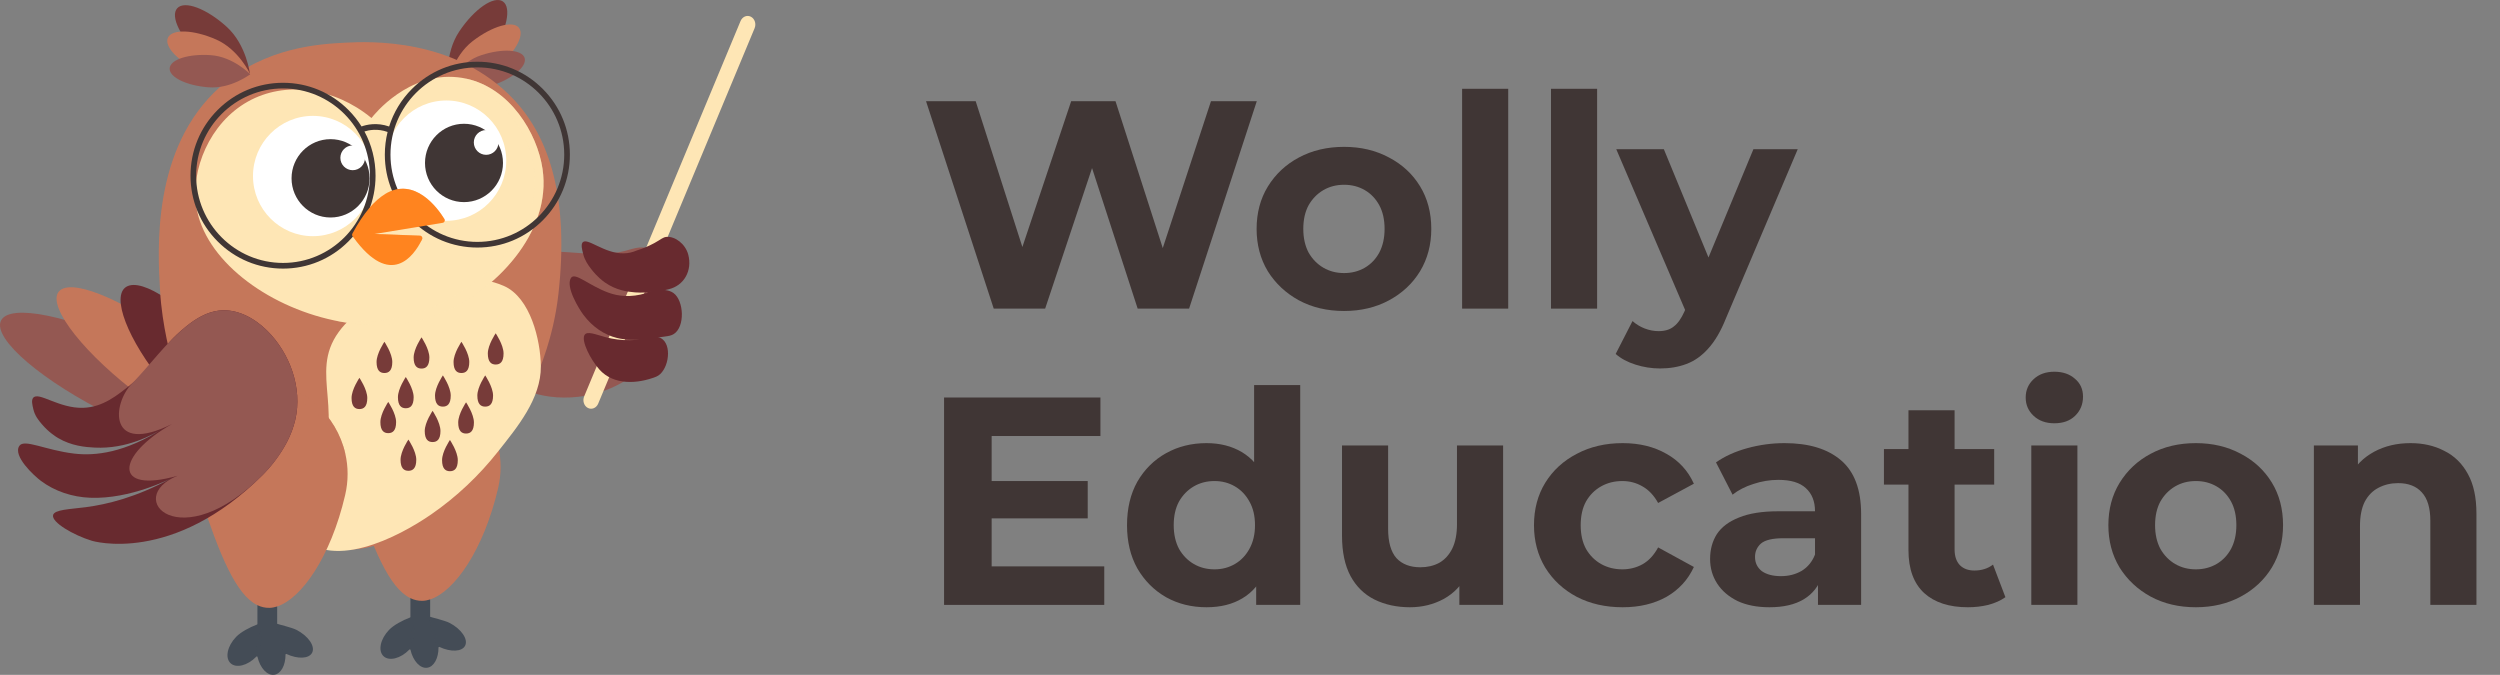 <svg width="163" height="44" viewBox="0 0 163 44" fill="none" xmlns="http://www.w3.org/2000/svg">
<rect x="0" y="0" width="163" height="44" fill="#808080" stroke="none"/>
<g clip-path="url(#clip0_381_7156)">
<path d="M37.69 25.873C37.076 25.943 36.453 25.939 35.84 25.858C34.908 25.734 33.972 25.42 33.271 24.782C32.401 23.988 31.996 22.796 31.754 21.633C31.572 20.763 31.463 19.854 31.659 18.987C32.212 16.551 34.91 16.304 36.945 16.439C38.213 16.523 39.508 16.681 40.739 16.361C41.045 16.281 41.346 16.172 41.661 16.14C41.975 16.108 42.316 16.166 42.551 16.381C42.827 16.633 42.9 17.038 42.944 17.413C43.067 18.465 43.086 19.529 43.002 20.584C42.926 21.53 42.757 22.495 42.275 23.309C41.728 24.231 40.817 24.882 39.843 25.302C39.157 25.597 38.43 25.789 37.69 25.873H37.69Z" fill="#945852"/>
<path d="M48.957 1.09C48.704 0.96 48.403 1.086 48.284 1.371L38.087 25.847C37.968 26.132 38.077 26.469 38.33 26.598C38.583 26.728 38.884 26.602 39.003 26.316L49.2 1.841C49.319 1.555 49.21 1.219 48.957 1.09Z" fill="#FEE6B5"/>
<path d="M44.872 16.595C44.684 15.896 44.013 15.402 43.466 15.445C43.212 15.466 43.136 15.59 42.657 15.852C42.189 16.107 41.787 16.248 41.53 16.326C41.503 16.345 41.474 16.367 41.444 16.394C41.448 16.39 41.452 16.385 41.457 16.381C41.479 16.358 41.504 16.341 41.53 16.326C41.265 16.442 40.98 16.513 40.663 16.519C39.379 16.546 38.231 15.412 37.972 15.828C37.878 15.979 37.946 16.253 38.02 16.548C38.127 16.979 38.333 17.259 38.531 17.522C38.925 18.045 39.323 18.335 39.441 18.417C40.169 18.927 40.901 19.023 41.415 19.064C41.857 19.099 42.273 19.066 42.656 18.992C42.906 19.018 43.13 18.967 43.577 18.864C44.607 18.629 45.151 17.637 44.872 16.595L44.872 16.595Z" fill="#682A2F"/>
<path d="M43.915 19.108C43.331 18.68 42.231 19.041 42.231 19.041C42.215 19.066 42.2 19.09 42.185 19.113C42.166 19.116 42.144 19.117 42.12 19.115C41.116 19.415 40.313 19.313 39.691 19.089C38.387 18.621 37.479 17.706 37.222 18.129C36.868 18.712 37.751 20.142 38.033 20.52C38.633 21.325 39.41 21.834 40.218 22.033C41.243 22.285 42.363 22.074 43.39 21.936C43.574 21.911 43.765 21.883 43.923 21.784C44.679 21.311 44.593 19.604 43.915 19.108H43.915Z" fill="#682A2F"/>
<path d="M43.214 22.134C43.104 22.04 42.966 21.976 42.797 21.957C42.265 21.894 41.63 22.184 41.065 22.185C40.534 22.185 40.004 22.122 39.491 21.986C38.855 21.818 38.258 21.545 38.102 21.858C37.907 22.247 38.472 23.397 39.073 24.084C39.073 24.084 39.074 24.085 39.074 24.086C40.007 25.134 41.57 25.036 42.776 24.563C43.536 24.264 43.849 22.679 43.214 22.134H43.214Z" fill="#682A2F"/>
<path d="M32.055 3.473C31.068 4.945 29.214 5.425 29.214 5.425C29.214 5.425 28.959 3.519 29.946 2.047C30.933 0.575 32.205 -0.299 32.787 0.094C33.37 0.488 33.042 2 32.055 3.473Z" fill="#773B39"/>
<path d="M32.23 4.537C30.949 5.527 29.201 5.403 29.201 5.403C29.201 5.403 29.531 3.675 30.812 2.686C32.093 1.696 33.449 1.308 33.841 1.82C34.232 2.331 33.511 3.547 32.23 4.537Z" fill="#C5775A"/>
<path d="M32.027 5.596C30.644 6.051 29.198 5.421 29.198 5.421C29.198 5.421 29.993 4.053 31.375 3.599C32.757 3.144 34.024 3.222 34.204 3.774C34.384 4.325 33.409 5.141 32.027 5.596Z" fill="#945852"/>
<path d="M25.369 41.066C25.676 40.748 26.247 40.445 26.732 40.262C26.748 40.255 26.759 40.24 26.759 40.222V38.094C26.759 38.071 26.778 38.052 26.801 38.052H28.004C28.028 38.052 28.046 38.071 28.046 38.094V40.212C28.046 40.233 28.991 40.445 29.317 40.615C30.089 41.02 30.54 41.686 30.324 42.102C30.119 42.498 29.386 42.526 28.652 42.182C28.624 42.169 28.591 42.189 28.591 42.22C28.593 42.915 28.294 43.476 27.853 43.537C27.391 43.601 26.931 43.093 26.763 42.371C26.755 42.338 26.715 42.327 26.691 42.351C26.691 42.351 26.691 42.352 26.691 42.352C26.122 42.942 25.364 43.132 24.999 42.777C24.634 42.422 24.8 41.656 25.369 41.066L25.369 41.066Z" fill="#444C56"/>
<path d="M23.013 31.835C24.307 35.778 25.373 38.334 26.759 39C27.006 39.119 27.263 39.178 27.534 39.174C27.7 39.171 27.871 39.14 28.047 39.083C29.625 38.566 31.529 35.874 32.476 31.835C32.698 30.887 32.682 29.97 32.492 29.128C31.912 26.558 29.713 24.682 27.744 24.682C25.718 24.682 23.249 26.727 22.816 29.395C22.691 30.168 22.736 30.992 23.013 31.835Z" fill="#C5775A"/>
<g style="mix-blend-mode:multiply" opacity="0.4">
<path d="M22.816 29.395C27.387 21.257 31.179 26.683 32.492 29.128C31.912 26.558 29.713 24.682 27.744 24.682C25.718 24.682 23.249 26.727 22.816 29.395Z" fill="#C5775A"/>
</g>
<g style="mix-blend-mode:multiply" opacity="0.4">
<path d="M28.016 40.473C28.016 40.473 28.473 41.092 28.578 42.138C28.578 42.138 28.171 41.586 28.016 40.473Z" fill="#444C56"/>
</g>
<g style="mix-blend-mode:multiply" opacity="0.4">
<path d="M27.048 40.522C27.048 40.522 27.136 41.288 26.707 42.246C26.707 42.246 26.628 41.564 27.048 40.522Z" fill="#444C56"/>
</g>
<path d="M9.24 22.829C13.783 25.066 16.507 29.021 16.507 29.021C16.507 29.021 11.866 29.351 7.323 27.114C2.781 24.878 -0.473 22.106 0.057 20.922C0.586 19.739 4.698 20.593 9.24 22.829Z" fill="#945852"/>
<path d="M12.145 22.604C15.699 25.408 16.801 29.073 16.801 29.073C16.801 29.073 12.14 28.191 8.586 25.387C5.032 22.583 2.948 19.687 3.93 18.918C4.913 18.149 8.591 19.799 12.145 22.604Z" fill="#C5775A"/>
<path d="M14.846 23.392C17.122 26.351 16.692 29.328 16.692 29.328C16.692 29.328 12.571 27.506 10.295 24.547C8.018 21.588 7.192 18.93 8.449 18.611C9.706 18.292 12.57 20.433 14.846 23.392Z" fill="#682A2F"/>
<path d="M10.436 18.963C10.575 21.304 11.162 23.364 11.25 23.666C11.878 25.826 12.702 27.394 13.104 28.109C14.159 29.986 16.152 33.535 20.245 35.264C20.796 35.496 21.072 35.613 21.475 35.703C26.714 36.871 33.375 29.921 35.642 22.748C35.881 21.991 36.228 20.759 36.407 19.187C37.109 12.985 35.846 9.006 33.529 6.522C29.715 2.433 24.015 2.707 22.554 2.781C20.903 2.865 17.289 3.049 14.352 5.663C9.884 9.64 10.279 16.309 10.436 18.963Z" fill="#C5775A"/>
<path d="M19.139 34.45C19.169 34.524 19.209 34.595 19.262 34.661C21.45 37.425 26.007 34.999 28.138 33.522C29.776 32.387 31.238 31.001 32.462 29.452C33.718 27.862 35.284 25.991 35.263 23.877C35.245 22.197 34.593 19.406 32.85 18.642C29.665 17.248 24.106 18.859 22.088 21.639C20.059 24.436 22.74 26.867 20.414 31.363C20.035 32.095 18.766 33.532 19.139 34.45V34.45Z" fill="#FEE6B5"/>
<path d="M31.806 23.046C31.806 23.609 32.036 23.767 32.319 23.767C32.602 23.767 32.832 23.609 32.832 23.046C32.832 22.484 32.319 21.731 32.319 21.731C32.319 21.731 31.806 22.484 31.806 23.046Z" fill="#773B39"/>
<path d="M26.97 23.311C26.97 23.873 27.199 24.031 27.483 24.031C27.766 24.031 27.995 23.873 27.995 23.311C27.995 22.748 27.483 21.995 27.483 21.995C27.483 21.995 26.97 22.748 26.97 23.311Z" fill="#773B39"/>
<path d="M31.123 25.791C31.123 26.354 31.353 26.512 31.636 26.512C31.919 26.512 32.148 26.354 32.148 25.791C32.148 25.229 31.636 24.476 31.636 24.476C31.636 24.476 31.123 25.229 31.123 25.791Z" fill="#773B39"/>
<path d="M28.823 30.002C28.823 30.564 29.053 30.723 29.336 30.723C29.619 30.723 29.848 30.564 29.848 30.002C29.848 29.44 29.336 28.686 29.336 28.686C29.336 28.686 28.823 29.44 28.823 30.002Z" fill="#773B39"/>
<path d="M26.116 29.976C26.116 30.538 26.345 30.696 26.628 30.696C26.911 30.696 27.141 30.538 27.141 29.976C27.141 29.413 26.628 28.66 26.628 28.66C26.628 28.66 26.116 29.413 26.116 29.976Z" fill="#773B39"/>
<path d="M28.363 25.791C28.363 26.354 28.593 26.512 28.876 26.512C29.159 26.512 29.388 26.354 29.388 25.791C29.388 25.229 28.876 24.476 28.876 24.476C28.876 24.476 28.363 25.229 28.363 25.791Z" fill="#773B39"/>
<path d="M24.801 27.52C24.801 28.083 25.031 28.241 25.314 28.241C25.597 28.241 25.826 28.083 25.826 27.52C25.826 26.958 25.314 26.205 25.314 26.205C25.314 26.205 24.801 26.958 24.801 27.52Z" fill="#773B39"/>
<path d="M25.945 25.897C25.945 26.46 26.174 26.618 26.457 26.618C26.741 26.618 26.97 26.46 26.97 25.897C26.97 25.335 26.457 24.582 26.457 24.582C26.457 24.582 25.945 25.335 25.945 25.897Z" fill="#773B39"/>
<path d="M22.922 25.95C22.922 26.512 23.151 26.671 23.434 26.671C23.718 26.671 23.947 26.512 23.947 25.95C23.947 25.388 23.434 24.635 23.434 24.635C23.434 24.635 22.922 25.388 22.922 25.95Z" fill="#773B39"/>
<path d="M29.875 27.547C29.875 28.109 30.104 28.267 30.387 28.267C30.67 28.267 30.9 28.109 30.9 27.547C30.9 26.985 30.387 26.231 30.387 26.231C30.387 26.231 29.875 26.985 29.875 27.547Z" fill="#773B39"/>
<path d="M29.572 23.601C29.572 24.163 29.802 24.321 30.085 24.321C30.368 24.321 30.597 24.163 30.597 23.601C30.597 23.038 30.085 22.285 30.085 22.285C30.085 22.285 29.572 23.038 29.572 23.601Z" fill="#773B39"/>
<path d="M24.552 23.601C24.552 24.163 24.781 24.321 25.064 24.321C25.347 24.321 25.577 24.163 25.577 23.601C25.577 23.038 25.064 22.285 25.064 22.285C25.064 22.285 24.552 23.038 24.552 23.601Z" fill="#773B39"/>
<path d="M27.693 28.102C27.693 28.664 27.922 28.822 28.205 28.822C28.488 28.822 28.718 28.664 28.718 28.102C28.718 27.539 28.205 26.786 28.205 26.786C28.205 26.786 27.693 27.539 27.693 28.102Z" fill="#773B39"/>
<path d="M15.395 41.524C15.702 41.206 16.273 40.903 16.757 40.72C16.773 40.713 16.784 40.698 16.784 40.68V38.552C16.784 38.529 16.803 38.51 16.826 38.51H18.03C18.053 38.51 18.072 38.529 18.072 38.552V40.67C18.072 40.691 19.017 40.903 19.342 41.073C20.115 41.478 20.566 42.144 20.349 42.56C20.144 42.956 19.412 42.984 18.677 42.64C18.649 42.627 18.617 42.647 18.617 42.678C18.619 43.373 18.32 43.934 17.879 43.995C17.417 44.059 16.957 43.551 16.788 42.829C16.781 42.796 16.74 42.785 16.717 42.809C16.717 42.809 16.717 42.81 16.716 42.81C16.147 43.4 15.389 43.59 15.025 43.235C14.66 42.88 14.825 42.114 15.395 41.524L15.395 41.524Z" fill="#444C56"/>
<path d="M13.039 32.293C14.332 36.236 15.398 38.792 16.784 39.458C17.032 39.577 17.289 39.636 17.56 39.632C17.725 39.629 17.897 39.598 18.072 39.541C19.651 39.024 21.555 36.332 22.501 32.293C22.724 31.345 22.707 30.428 22.517 29.587C21.937 27.017 19.738 25.14 17.77 25.14C15.744 25.14 13.275 27.185 12.842 29.853C12.716 30.625 12.762 31.45 13.039 32.293Z" fill="#C5775A"/>
<g style="mix-blend-mode:multiply" opacity="0.4">
<path d="M12.842 29.853C17.413 21.715 21.204 27.141 22.517 29.587C21.937 27.017 19.738 25.14 17.77 25.14C15.744 25.14 13.275 27.185 12.842 29.853Z" fill="#C5775A"/>
</g>
<g style="mix-blend-mode:multiply" opacity="0.4">
<path d="M18.041 40.93C18.041 40.93 18.498 41.55 18.603 42.595C18.603 42.595 18.196 42.043 18.041 40.93Z" fill="#444C56"/>
</g>
<g style="mix-blend-mode:multiply" opacity="0.4">
<path d="M17.074 40.98C17.074 40.98 17.161 41.746 16.732 42.704C16.732 42.704 16.654 42.022 17.074 40.98Z" fill="#444C56"/>
</g>
<path d="M18.742 28.757C18.742 28.757 18.186 29.907 17.166 30.93C11.251 36.867 5.993 35.26 5.993 35.26C4.762 34.884 3.36 34.051 3.459 33.59C3.539 33.22 4.561 33.203 5.59 33.069C6.988 32.886 8.883 32.425 11.11 31.21C11.132 31.198 8.509 32.56 5.877 32.454C4.723 32.408 3.578 32.04 2.65 31.34C2.214 31.011 0.824 29.731 1.259 29.073C1.575 28.594 2.947 29.348 4.826 29.573C6.209 29.739 8.163 29.528 10.685 27.896C9.935 28.373 8.267 29.284 6.182 29.184C5.552 29.154 4.657 29.071 3.795 28.564C3.656 28.482 3.185 28.194 2.736 27.665C2.51 27.399 2.276 27.118 2.173 26.677C2.102 26.376 2.037 26.096 2.162 25.939C2.51 25.506 3.847 26.645 5.43 26.589C6.708 26.544 7.627 25.8 8.605 25.007C10.355 23.589 10.312 22.745 12.163 21.261C12.781 20.764 13.493 20.34 14.279 20.248C15.44 20.113 16.577 20.728 17.411 21.55C18.899 23.021 19.738 25.302 19.252 27.376C19.139 27.857 18.964 28.318 18.743 28.757L18.742 28.757Z" fill="#682A2F"/>
<path d="M18.742 28.758C18.338 29.559 17.791 30.298 17.166 30.931C11.757 36.404 7.984 32.462 11.579 31.018C7.326 32.232 7.566 29.696 11.228 27.639C7.043 29.727 7.296 26.346 8.604 25.008C9.81 23.775 10.818 22.339 12.162 21.261C12.781 20.765 13.492 20.341 14.279 20.249C15.439 20.113 16.577 20.728 17.41 21.551C18.899 23.021 19.738 25.303 19.251 27.377C19.139 27.857 18.964 28.318 18.742 28.758Z" fill="#945852"/>
<path d="M12.8 13.47C13.331 16.906 17.317 19.942 21.79 20.891C24.188 21.4 26.727 21.309 28.948 20.36C32.197 18.971 35.994 15.22 35.373 11.011C35.027 8.675 33.252 5.735 30.376 5.123C30.205 5.086 30.03 5.058 29.85 5.039C26.628 4.69 24.404 7.459 24.22 7.696C21.772 5.679 18.581 5.268 16.164 6.621C13.651 8.028 12.431 11.086 12.8 13.47Z" fill="#FEE6B5"/>
<g style="mix-blend-mode:multiply" opacity="0.4">
<path d="M21.79 20.89C24.188 21.4 26.727 21.309 28.948 20.359C32.197 18.971 35.994 15.22 35.373 11.011C35.027 8.675 33.252 5.735 30.376 5.123C30.718 5.304 34.551 7.416 34.855 11.357C35.164 15.37 31.561 17.96 30.373 18.814C26.82 21.368 22.913 21.029 21.79 20.89Z" fill="#FEE6B5"/>
</g>
<path d="M29.102 14.396C31.259 14.396 33.008 12.64 33.008 10.474C33.008 8.308 31.259 6.552 29.102 6.552C26.945 6.552 25.196 8.308 25.196 10.474C25.196 12.64 26.945 14.396 29.102 14.396Z" fill="white"/>
<path d="M30.253 13.178C31.657 13.178 32.795 12.034 32.795 10.624C32.795 9.214 31.657 8.07 30.253 8.07C28.848 8.07 27.71 9.214 27.71 10.624C27.71 12.034 28.848 13.178 30.253 13.178Z" fill="#403635"/>
<path d="M31.697 10.095C32.141 10.095 32.501 9.733 32.501 9.287C32.501 8.841 32.141 8.479 31.697 8.479C31.253 8.479 30.893 8.841 30.893 9.287C30.893 9.733 31.253 10.095 31.697 10.095Z" fill="white"/>
<path d="M20.401 15.399C22.558 15.399 24.307 13.643 24.307 11.477C24.307 9.311 22.558 7.555 20.401 7.555C18.244 7.555 16.495 9.311 16.495 11.477C16.495 13.643 18.244 15.399 20.401 15.399Z" fill="white"/>
<path d="M21.552 14.181C22.956 14.181 24.095 13.037 24.095 11.627C24.095 10.216 22.956 9.073 21.552 9.073C20.148 9.073 19.009 10.216 19.009 11.627C19.009 13.037 20.148 14.181 21.552 14.181Z" fill="#403635"/>
<path d="M22.996 11.097C23.44 11.097 23.8 10.736 23.8 10.29C23.8 9.844 23.44 9.482 22.996 9.482C22.552 9.482 22.192 9.844 22.192 10.29C22.192 10.736 22.552 11.097 22.996 11.097Z" fill="white"/>
<path d="M13.075 3.64C14.385 4.831 16.3 4.849 16.3 4.849C16.3 4.849 16.091 2.938 14.78 1.747C13.47 0.557 12.026 0.015 11.555 0.538C11.084 1.061 11.764 2.45 13.075 3.64Z" fill="#773B39"/>
<path d="M13.161 4.715C14.641 5.366 16.308 4.824 16.308 4.824C16.308 4.824 15.574 3.227 14.093 2.576C12.612 1.925 11.204 1.876 10.946 2.467C10.688 3.058 11.68 4.064 13.161 4.715Z" fill="#C5775A"/>
<path d="M13.611 5.694C15.062 5.802 16.315 4.841 16.315 4.841C16.315 4.841 15.216 3.706 13.765 3.598C12.314 3.491 11.104 3.873 11.061 4.452C11.019 5.03 12.16 5.587 13.611 5.694Z" fill="#945852"/>
<path d="M35.389 5.798C34.249 4.654 32.735 4.024 31.123 4.024C29.512 4.024 27.997 4.654 26.858 5.798C26.163 6.496 25.659 7.334 25.371 8.248C24.563 7.963 23.877 8.134 23.572 8.245C23.332 7.86 23.047 7.5 22.72 7.171C21.58 6.027 20.065 5.397 18.454 5.397C16.843 5.397 15.328 6.027 14.188 7.171C13.049 8.315 12.421 9.837 12.421 11.455C12.421 13.073 13.049 14.594 14.188 15.738C15.328 16.883 16.843 17.513 18.454 17.513C20.065 17.513 21.58 16.883 22.72 15.738C23.859 14.594 24.486 13.073 24.486 11.455C24.486 10.431 24.235 9.446 23.762 8.571C24.047 8.481 24.617 8.368 25.271 8.604C25.152 9.082 25.091 9.577 25.091 10.082C25.091 11.7 25.718 13.221 26.858 14.366C27.997 15.51 29.512 16.14 31.123 16.14C32.735 16.14 34.249 15.51 35.389 14.366C36.529 13.221 37.156 11.7 37.156 10.082C37.156 8.464 36.529 6.943 35.389 5.798ZM18.454 17.143C15.33 17.143 12.789 14.591 12.789 11.455C12.789 8.318 15.33 5.766 18.454 5.766C21.577 5.766 24.118 8.318 24.118 11.455C24.118 14.591 21.577 17.143 18.454 17.143ZM31.123 15.771C28 15.771 25.459 13.219 25.459 10.082C25.459 6.945 28 4.393 31.123 4.393C34.247 4.393 36.788 6.945 36.788 10.082C36.788 13.219 34.247 15.771 31.123 15.771Z" fill="#403635"/>
<path d="M23.148 15.465L28.863 14.528C28.927 14.518 28.974 14.472 28.991 14.416C29.005 14.373 29.001 14.325 28.975 14.282C28.549 13.59 27.043 11.482 25.107 12.653C24.439 13.057 23.721 13.851 22.979 15.226C22.914 15.346 23.015 15.486 23.148 15.465V15.465Z" fill="#FF841F"/>
<g style="mix-blend-mode:multiply" opacity="0.4">
<path d="M25.107 12.653C27.017 12.326 28.46 13.778 28.991 14.416C29.005 14.373 29.001 14.324 28.975 14.281C28.549 13.59 27.043 11.481 25.107 12.653Z" fill="#FF841F"/>
</g>
<path d="M23.03 15.459C25.487 18.86 27 16.626 27.465 15.713C27.486 15.671 27.505 15.633 27.521 15.597C27.571 15.492 27.497 15.37 27.382 15.366L24.64 15.26L23.168 15.203C23.033 15.197 22.951 15.35 23.03 15.459Z" fill="#FF841F"/>
<g style="mix-blend-mode:multiply" opacity="0.4">
<path d="M24.64 15.26C25.228 15.411 26.882 15.636 27.465 15.713C27.486 15.671 27.505 15.633 27.522 15.597C27.572 15.492 27.498 15.37 27.382 15.366L24.64 15.26H24.64Z" fill="#FF841F"/>
</g>
</g>
<path d="M64.791 20.122L60.378 6.6H63.615L67.45 18.576H65.832L69.84 6.6H72.731L76.585 18.576H75.024L78.955 6.6H81.942L77.529 20.122H74.176L70.765 9.613H71.651L68.144 20.122H64.791Z" fill="#403635"/>
<path d="M87.635 20.276C86.53 20.276 85.547 20.045 84.686 19.581C83.838 19.117 83.164 18.486 82.663 17.688C82.175 16.877 81.931 15.956 81.931 14.926C81.931 13.882 82.175 12.962 82.663 12.163C83.164 11.352 83.838 10.721 84.686 10.27C85.547 9.807 86.53 9.575 87.635 9.575C88.727 9.575 89.703 9.807 90.564 10.27C91.425 10.721 92.099 11.345 92.587 12.144C93.076 12.942 93.32 13.87 93.32 14.926C93.32 15.956 93.076 16.877 92.587 17.688C92.099 18.486 91.425 19.117 90.564 19.581C89.703 20.045 88.727 20.276 87.635 20.276ZM87.635 17.804C88.136 17.804 88.585 17.688 88.984 17.456C89.382 17.224 89.697 16.896 89.928 16.471C90.159 16.033 90.275 15.518 90.275 14.926C90.275 14.32 90.159 13.805 89.928 13.38C89.697 12.955 89.382 12.627 88.984 12.395C88.585 12.163 88.136 12.047 87.635 12.047C87.134 12.047 86.684 12.163 86.286 12.395C85.888 12.627 85.566 12.955 85.322 13.38C85.091 13.805 84.975 14.32 84.975 14.926C84.975 15.518 85.091 16.033 85.322 16.471C85.566 16.896 85.888 17.224 86.286 17.456C86.684 17.688 87.134 17.804 87.635 17.804Z" fill="#403635"/>
<path d="M95.329 20.122V5.789H98.335V20.122H95.329Z" fill="#403635"/>
<path d="M101.125 20.122V5.789H104.132V20.122H101.125Z" fill="#403635"/>
<path d="M108.232 24.024C107.693 24.024 107.159 23.94 106.633 23.773C106.106 23.605 105.676 23.374 105.342 23.077L106.44 20.933C106.671 21.139 106.935 21.3 107.23 21.416C107.538 21.532 107.84 21.59 108.136 21.59C108.56 21.59 108.894 21.487 109.138 21.281C109.395 21.088 109.626 20.759 109.832 20.296L110.371 19.021L110.603 18.692L114.322 9.729H117.212L112.53 20.759C112.196 21.596 111.81 22.253 111.373 22.73C110.949 23.206 110.474 23.541 109.947 23.734C109.433 23.927 108.862 24.024 108.232 24.024ZM110.005 20.527L105.38 9.729H108.483L112.067 18.422L110.005 20.527Z" fill="#403635"/>
<path d="M64.425 31.364H70.919V33.798H64.425V31.364ZM64.656 36.928H71.998V39.439H61.553V25.917H71.748V28.428H64.656V36.928Z" fill="#403635"/>
<path d="M78.665 39.593C77.689 39.593 76.809 39.374 76.025 38.937C75.242 38.486 74.619 37.861 74.156 37.063C73.707 36.264 73.482 35.324 73.482 34.243C73.482 33.148 73.707 32.202 74.156 31.403C74.619 30.605 75.242 29.986 76.025 29.549C76.809 29.111 77.689 28.892 78.665 28.892C79.539 28.892 80.303 29.085 80.959 29.471C81.614 29.858 82.121 30.444 82.481 31.229C82.841 32.015 83.021 33.019 83.021 34.243C83.021 35.453 82.847 36.458 82.5 37.256C82.153 38.042 81.653 38.628 80.997 39.014C80.355 39.4 79.578 39.593 78.665 39.593ZM79.186 37.121C79.674 37.121 80.117 37.005 80.516 36.773C80.914 36.541 81.228 36.213 81.46 35.788C81.704 35.35 81.826 34.835 81.826 34.243C81.826 33.637 81.704 33.122 81.46 32.697C81.228 32.272 80.914 31.944 80.516 31.712C80.117 31.48 79.674 31.364 79.186 31.364C78.685 31.364 78.235 31.48 77.837 31.712C77.439 31.944 77.117 32.272 76.873 32.697C76.642 33.122 76.526 33.637 76.526 34.243C76.526 34.835 76.642 35.35 76.873 35.788C77.117 36.213 77.439 36.541 77.837 36.773C78.235 37.005 78.685 37.121 79.186 37.121ZM81.903 39.439V37.314L81.961 34.223L81.768 31.152V25.106H84.774V39.439H81.903Z" fill="#403635"/>
<path d="M91.931 39.593C91.07 39.593 90.3 39.426 89.619 39.091C88.951 38.756 88.43 38.248 88.058 37.565C87.685 36.87 87.499 35.988 87.499 34.919V29.046H90.505V34.474C90.505 35.337 90.685 35.975 91.045 36.387C91.417 36.786 91.938 36.986 92.606 36.986C93.068 36.986 93.479 36.889 93.839 36.696C94.199 36.49 94.481 36.181 94.687 35.769C94.893 35.344 94.995 34.816 94.995 34.185V29.046H98.002V39.439H95.15V36.58L95.67 37.411C95.323 38.132 94.809 38.679 94.128 39.053C93.46 39.413 92.728 39.593 91.931 39.593Z" fill="#403635"/>
<path d="M105.797 39.593C104.679 39.593 103.684 39.368 102.81 38.917C101.937 38.454 101.249 37.816 100.748 37.005C100.26 36.194 100.016 35.273 100.016 34.243C100.016 33.2 100.26 32.279 100.748 31.48C101.249 30.669 101.937 30.038 102.81 29.587C103.684 29.124 104.679 28.892 105.797 28.892C106.889 28.892 107.84 29.124 108.649 29.587C109.459 30.038 110.056 30.688 110.441 31.538L108.11 32.794C107.84 32.304 107.499 31.944 107.088 31.712C106.69 31.48 106.253 31.364 105.778 31.364C105.264 31.364 104.802 31.48 104.39 31.712C103.979 31.944 103.652 32.272 103.408 32.697C103.176 33.122 103.061 33.637 103.061 34.243C103.061 34.848 103.176 35.363 103.408 35.788C103.652 36.213 103.979 36.541 104.39 36.773C104.802 37.005 105.264 37.121 105.778 37.121C106.253 37.121 106.69 37.011 107.088 36.792C107.499 36.561 107.84 36.194 108.11 35.691L110.441 36.966C110.056 37.803 109.459 38.454 108.649 38.917C107.84 39.368 106.889 39.593 105.797 39.593Z" fill="#403635"/>
<path d="M118.532 39.439V37.411L118.339 36.966V33.335C118.339 32.691 118.14 32.189 117.742 31.828C117.356 31.467 116.759 31.287 115.95 31.287C115.397 31.287 114.851 31.377 114.311 31.558C113.785 31.725 113.335 31.957 112.963 32.253L111.883 30.147C112.449 29.748 113.13 29.439 113.926 29.22C114.723 29.001 115.532 28.892 116.354 28.892C117.934 28.892 119.161 29.265 120.035 30.012C120.909 30.759 121.345 31.925 121.345 33.509V39.439H118.532ZM115.371 39.593C114.562 39.593 113.868 39.458 113.29 39.188C112.712 38.904 112.269 38.525 111.96 38.048C111.652 37.572 111.498 37.037 111.498 36.445C111.498 35.827 111.646 35.286 111.941 34.822C112.249 34.358 112.731 33.998 113.386 33.74C114.042 33.47 114.896 33.335 115.95 33.335H118.705V35.093H116.277C115.571 35.093 115.082 35.209 114.813 35.44C114.556 35.672 114.427 35.962 114.427 36.31C114.427 36.696 114.575 37.005 114.87 37.237C115.179 37.456 115.596 37.565 116.123 37.565C116.624 37.565 117.074 37.449 117.472 37.218C117.87 36.973 118.159 36.619 118.339 36.155L118.802 37.546C118.583 38.215 118.185 38.724 117.607 39.072C117.029 39.42 116.284 39.593 115.371 39.593Z" fill="#403635"/>
<path d="M128.306 39.593C127.085 39.593 126.135 39.284 125.454 38.666C124.773 38.035 124.432 37.102 124.432 35.865V26.748H127.439V35.827C127.439 36.264 127.554 36.606 127.785 36.85C128.017 37.082 128.331 37.198 128.73 37.198C129.205 37.198 129.61 37.069 129.944 36.812L130.753 38.937C130.445 39.156 130.072 39.323 129.635 39.439C129.212 39.542 128.768 39.593 128.306 39.593ZM122.833 31.596V29.278H130.021V31.596H122.833Z" fill="#403635"/>
<path d="M132.441 39.439V29.046H135.447V39.439H132.441ZM133.944 27.598C133.391 27.598 132.942 27.437 132.595 27.115C132.248 26.793 132.075 26.393 132.075 25.917C132.075 25.441 132.248 25.041 132.595 24.719C132.942 24.397 133.391 24.236 133.944 24.236C134.496 24.236 134.946 24.391 135.293 24.7C135.64 24.996 135.813 25.383 135.813 25.859C135.813 26.361 135.64 26.78 135.293 27.115C134.959 27.437 134.509 27.598 133.944 27.598Z" fill="#403635"/>
<path d="M143.17 39.593C142.066 39.593 141.083 39.362 140.222 38.898C139.374 38.434 138.7 37.803 138.199 37.005C137.71 36.194 137.466 35.273 137.466 34.243C137.466 33.2 137.71 32.279 138.199 31.48C138.7 30.669 139.374 30.038 140.222 29.587C141.083 29.124 142.066 28.892 143.17 28.892C144.262 28.892 145.239 29.124 146.1 29.587C146.96 30.038 147.635 30.663 148.123 31.461C148.611 32.259 148.855 33.187 148.855 34.243C148.855 35.273 148.611 36.194 148.123 37.005C147.635 37.803 146.96 38.434 146.1 38.898C145.239 39.362 144.262 39.593 143.17 39.593ZM143.17 37.121C143.671 37.121 144.121 37.005 144.519 36.773C144.918 36.541 145.232 36.213 145.464 35.788C145.695 35.35 145.811 34.835 145.811 34.243C145.811 33.637 145.695 33.122 145.464 32.697C145.232 32.272 144.918 31.944 144.519 31.712C144.121 31.48 143.671 31.364 143.17 31.364C142.669 31.364 142.22 31.48 141.821 31.712C141.423 31.944 141.102 32.272 140.858 32.697C140.627 33.122 140.511 33.637 140.511 34.243C140.511 34.835 140.627 35.35 140.858 35.788C141.102 36.213 141.423 36.541 141.821 36.773C142.22 37.005 142.669 37.121 143.17 37.121Z" fill="#403635"/>
<path d="M157.166 28.892C157.989 28.892 158.721 29.059 159.363 29.394C160.019 29.716 160.532 30.218 160.905 30.901C161.278 31.57 161.464 32.433 161.464 33.489V39.439H158.458V33.953C158.458 33.116 158.271 32.498 157.899 32.098C157.539 31.699 157.025 31.5 156.357 31.5C155.882 31.5 155.451 31.603 155.066 31.809C154.693 32.002 154.398 32.304 154.179 32.717C153.974 33.129 153.871 33.657 153.871 34.301V39.439H150.865V29.046H153.736V31.925L153.197 31.055C153.569 30.36 154.102 29.826 154.796 29.452C155.49 29.078 156.28 28.892 157.166 28.892Z" fill="#403635"/>
<defs>
<clipPath id="clip0_381_7156">
<rect width="49.248" height="44" fill="white"/>
</clipPath>
</defs>
</svg>

